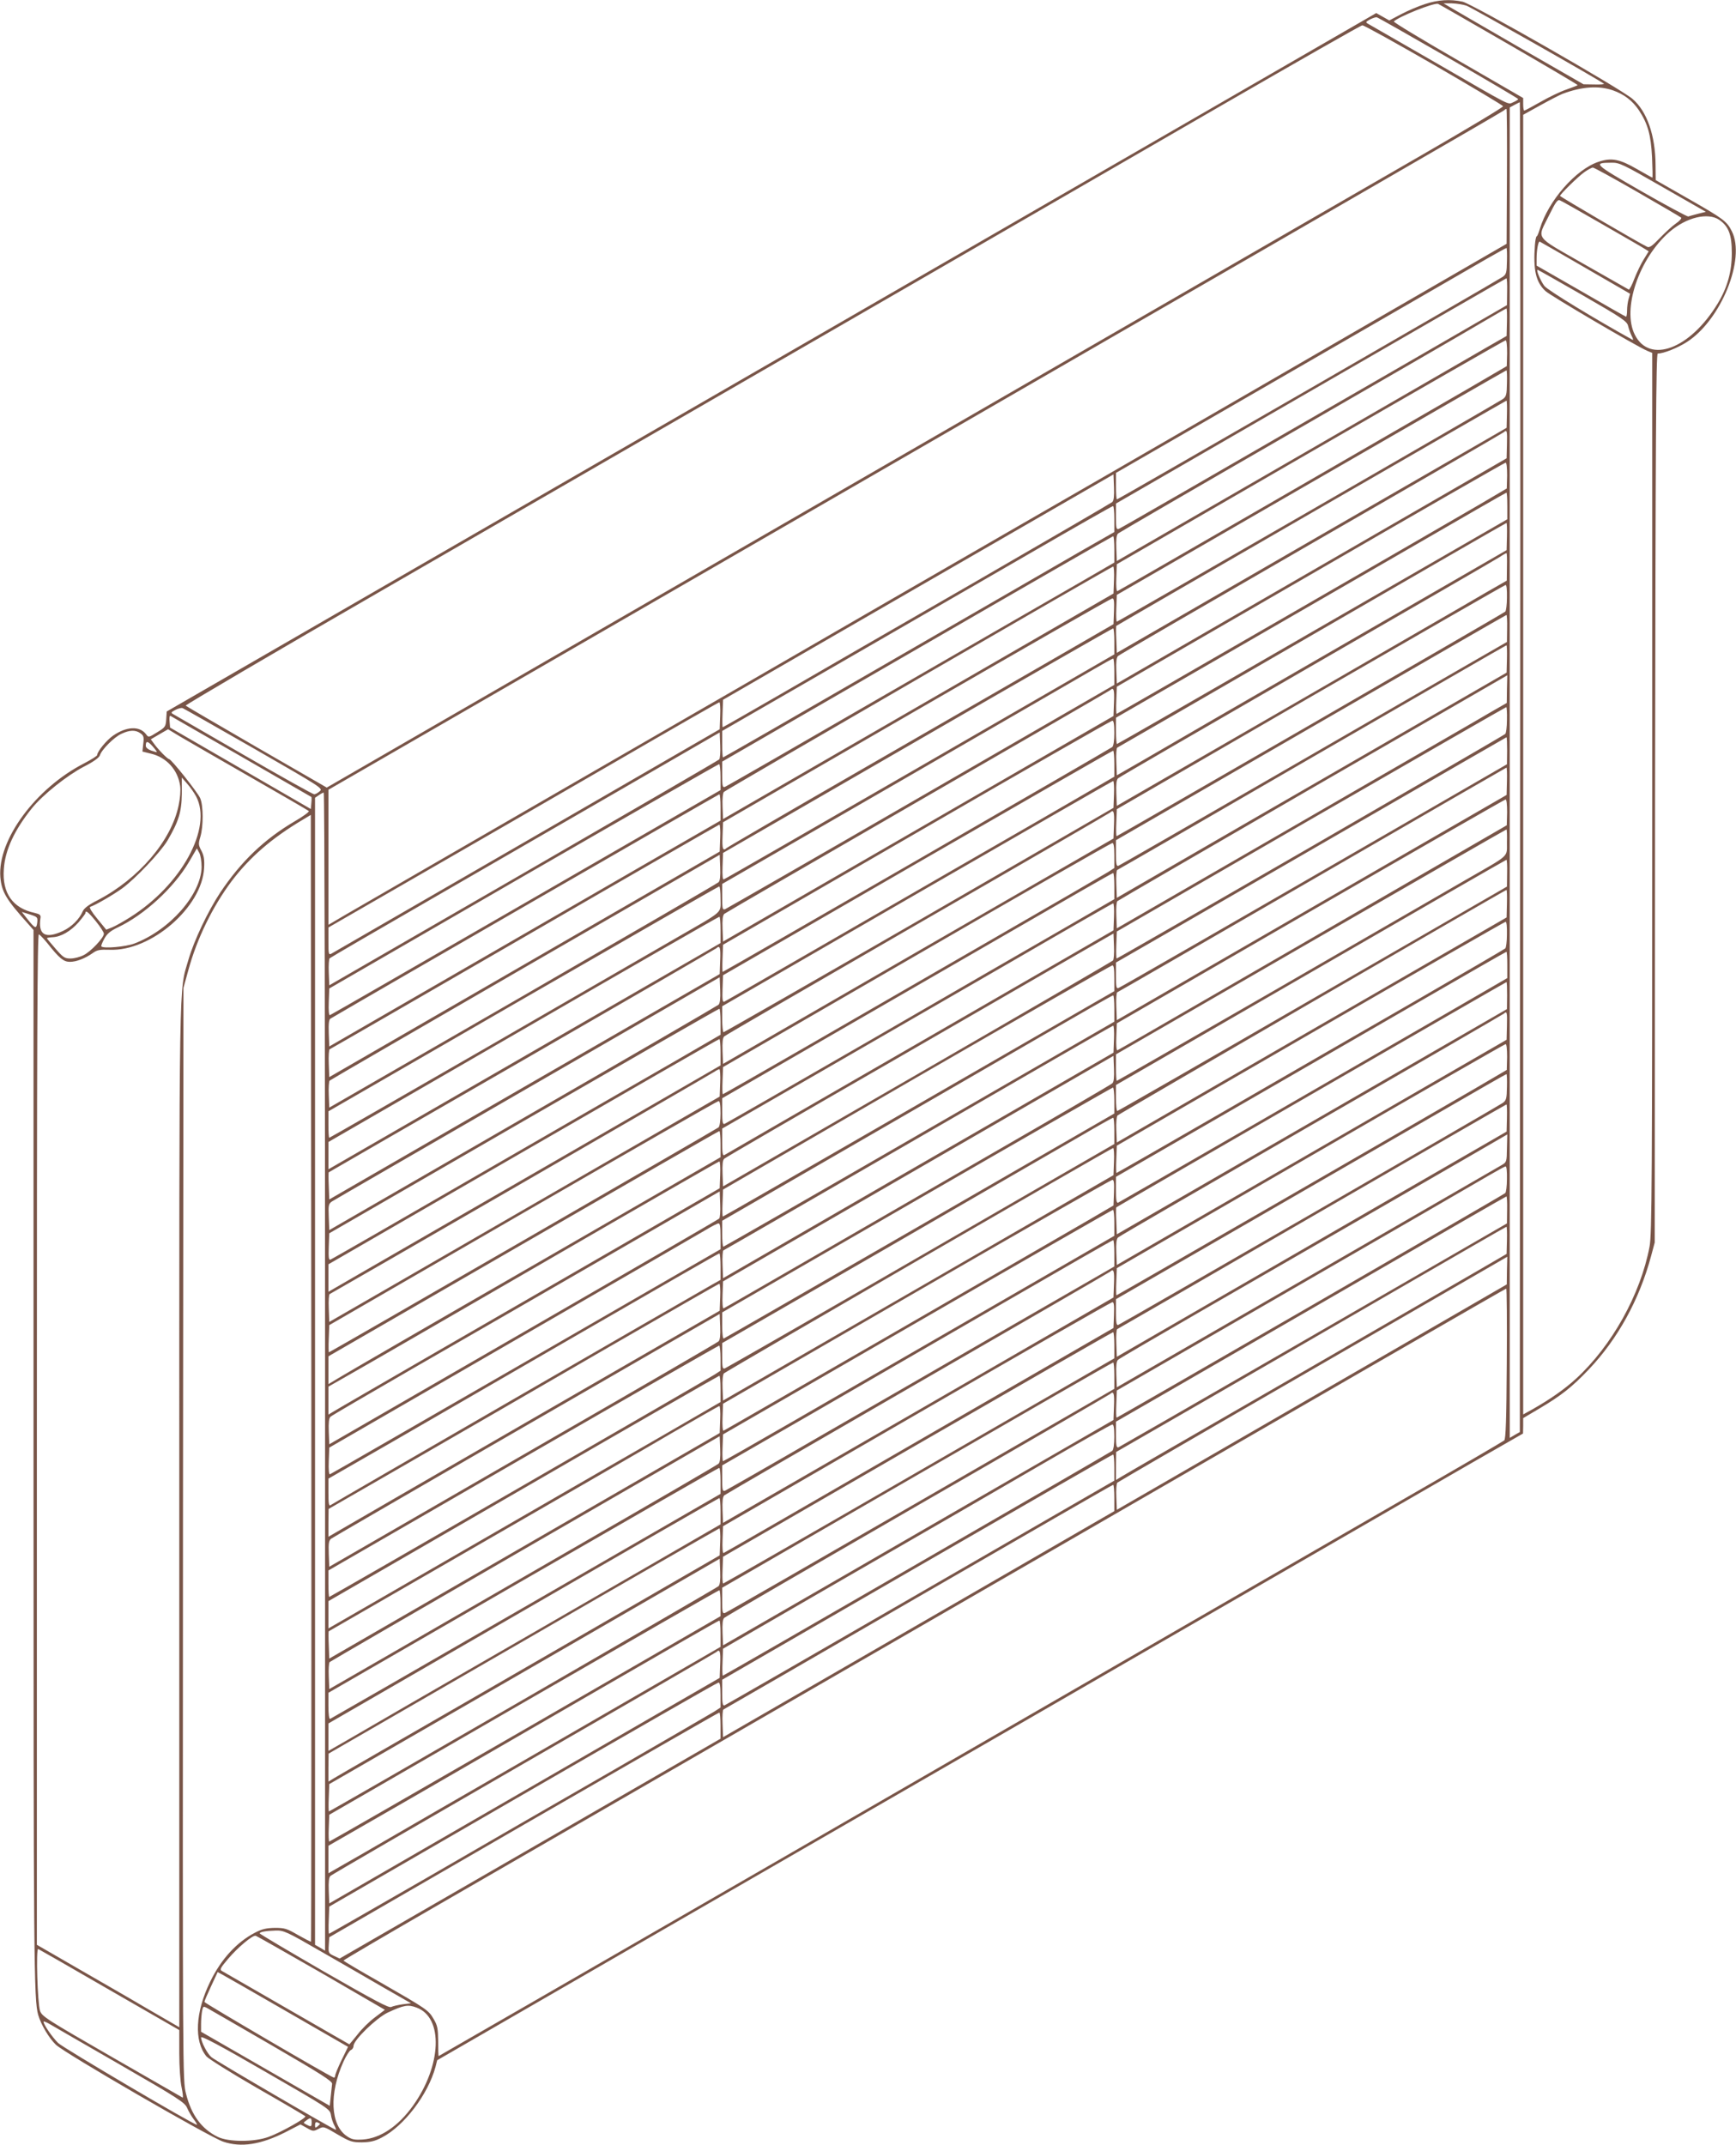 <?xml version="1.0" standalone="no"?>
<!DOCTYPE svg PUBLIC "-//W3C//DTD SVG 20010904//EN"
 "http://www.w3.org/TR/2001/REC-SVG-20010904/DTD/svg10.dtd">
<svg version="1.0" xmlns="http://www.w3.org/2000/svg"
 width="1036pt" height="1280pt" viewBox="0 0 1036 1280"
 preserveAspectRatio="xMidYMid meet">
<g transform="translate(0,1280) scale(0.1,-0.1)"
fill="#795548" stroke="none">
<path d="M8505 12776 c-38 -12 -102 -39 -142 -60 l-72 -38 -39 22 -39 22
-3609 -2084 -3609 -2084 -3 -47 c-3 -43 -6 -48 -54 -77 -51 -32 -52 -32 -67
-11 -39 50 -116 46 -196 -9 -39 -27 -95 -95 -95 -116 0 -5 -35 -27 -77 -49
-291 -149 -518 -457 -501 -679 8 -89 33 -132 169 -283 l29 -33 0 -3147 c0
-3021 2 -3238 28 -3328 18 -60 64 -137 105 -177 51 -50 916 -551 999 -579 107
-36 224 -18 372 57 l89 46 38 -21 c36 -21 40 -21 69 -6 31 16 32 16 113 -32
76 -44 87 -48 147 -48 51 1 77 7 119 29 133 69 275 256 320 421 l10 40 1463
845 c805 464 1778 1026 2163 1248 385 223 1047 605 1470 849 424 245 908 524
1077 622 l307 176 1 46 0 46 98 58 c131 78 192 126 294 233 172 181 301 415
371 675 l22 82 2 2653 c3 2172 6 2652 16 2652 35 0 120 34 174 69 204 131 352
497 268 661 -29 59 -51 75 -256 192 l-198 113 -1 90 c-1 176 -51 321 -138 395
-74 63 -956 567 -1014 580 -75 16 -146 11 -223 -14z m499 -241 c228 -132 413
-241 411 -243 -2 -3 -33 -14 -69 -27 -35 -12 -104 -45 -154 -74 -49 -28 -92
-51 -96 -51 -3 0 -6 17 -6 38 l0 37 -389 225 c-215 124 -387 228 -383 232 32
30 237 112 264 105 4 -1 194 -110 422 -242z m-252 231 c30 -11 797 -446 820
-466 4 -3 -22 -5 -57 -4 l-65 1 -388 223 c-213 123 -400 232 -417 242 l-30 18
50 0 c28 -1 67 -7 87 -14z m-109 -311 c229 -132 417 -243 417 -246 0 -4 -13
-12 -29 -19 -36 -14 7 -36 -467 238 -209 120 -388 223 -398 229 -18 10 -17 12
10 27 16 8 34 14 40 13 6 -1 198 -110 427 -242z m-86 -42 c226 -131 412 -242
413 -247 1 -6 -213 -134 -476 -286 -651 -376 -3822 -2207 -5322 -3074 l-1222
-706 -418 241 c-229 133 -420 244 -424 248 -4 3 531 318 1190 698 2558 1477
4201 2426 4992 2884 454 262 832 478 840 478 9 1 201 -106 427 -236z m1068
-152 c68 -24 116 -61 155 -118 54 -82 72 -147 79 -281 3 -67 4 -122 2 -122 -2
0 -43 23 -92 51 -104 60 -152 69 -228 44 -137 -45 -302 -234 -352 -402 -7 -24
-15 -43 -18 -43 -4 0 -9 -24 -11 -52 -11 -148 5 -221 63 -275 30 -28 544 -330
608 -357 l29 -12 0 -2626 c0 -2328 -2 -2635 -16 -2708 -54 -285 -225 -592
-440 -789 -68 -62 -151 -120 -256 -180 l-58 -32 0 3878 0 3878 103 57 c56 31
116 62 132 68 114 43 216 50 300 21z m-553 -4039 l-2 -3968 -30 -17 -30 -18 0
3970 0 3970 28 15 c15 8 29 15 32 16 3 0 4 -1786 2 -3968z m-79 3526 l-2 -403
-913 -528 c-502 -291 -1165 -674 -1473 -852 -308 -177 -891 -514 -1295 -747
-404 -234 -1275 -737 -1935 -1118 -660 -381 -1248 -721 -1308 -756 l-107 -63
0 403 0 403 1027 593 c566 327 1402 810 1858 1073 457 264 1267 732 1800 1040
534 308 1274 735 1645 950 371 214 679 393 685 398 5 5 11 9 15 9 3 0 4 -181
3 -402z m930 -65 l257 -147 -48 -12 c-26 -7 -52 -14 -57 -16 -6 -1 -132 66
-280 151 -285 164 -290 169 -179 170 48 1 67 -8 307 -146z m-151 -29 c139 -80
257 -149 261 -153 4 -4 -10 -20 -32 -35 -22 -15 -65 -55 -97 -88 -44 -46 -61
-58 -74 -51 -47 22 -520 299 -520 304 0 9 104 112 144 141 21 15 45 28 52 28
7 0 127 -66 266 -146z m-212 -191 c129 -74 245 -141 257 -149 l22 -14 -29 -47
c-16 -25 -41 -77 -56 -115 -14 -38 -30 -68 -34 -66 -4 2 -125 71 -269 153
-301 173 -279 142 -205 293 36 73 49 92 62 87 9 -3 122 -67 252 -142z m700 25
c56 -39 75 -88 75 -198 0 -111 -26 -205 -84 -301 -165 -272 -407 -363 -495
-186 -77 153 25 455 207 613 101 87 229 118 297 72z m-798 -287 l266 -154 -9
-31 c-5 -17 -9 -48 -9 -68 0 -21 -3 -38 -6 -38 -3 0 -124 69 -269 153 l-265
152 0 41 c0 51 10 106 19 102 4 -2 127 -72 273 -157z m-469 42 c-1 -70 -4 -80
-25 -95 -31 -22 -2295 -1328 -2302 -1328 -4 0 -6 36 -6 79 l0 79 1053 608
c578 334 1101 636 1162 671 60 34 112 63 115 63 3 0 4 -35 3 -77z m452 -205
c238 -137 265 -156 271 -183 4 -16 13 -43 21 -59 8 -15 11 -26 6 -24 -221 122
-509 297 -527 322 -23 31 -50 96 -40 96 3 0 124 -69 269 -152z m-451 22 l-1
-81 -524 -303 c-1394 -805 -1777 -1026 -1792 -1032 -15 -5 -17 3 -17 72 l0 79
1163 672 c639 369 1164 672 1167 672 3 1 5 -35 4 -79z m-1 -182 l-2 -83 -103
-59 c-57 -33 -580 -335 -1163 -672 l-1060 -612 -3 75 c-2 53 1 80 10 89 7 6
468 274 1023 594 556 321 1073 620 1150 666 77 45 142 83 145 83 3 1 4 -36 3
-81z m1 -185 l-2 -78 -233 -136 c-407 -236 -2082 -1204 -2091 -1207 -5 -2 -8
33 -6 78 l3 83 1155 668 c635 367 1160 668 1165 668 6 1 9 -30 9 -76z m-1
-180 c-1 -69 -4 -80 -25 -95 -32 -22 -2296 -1328 -2303 -1328 -3 0 -5 36 -3
80 l3 80 1160 670 c638 368 1162 670 1165 670 3 0 4 -35 3 -77z m0 -184 l-2
-82 -1163 -671 -1163 -672 -3 79 c-2 44 -2 81 0 82 7 6 2323 1344 2328 1344 3
1 4 -36 3 -80z m0 -181 l-2 -83 -1163 -672 -1163 -672 -3 76 c-2 53 1 80 10
88 7 7 526 308 1153 670 627 361 1144 661 1150 666 18 17 20 8 18 -73z m1
-185 l-2 -78 -163 -96 c-281 -164 -2161 -1249 -2165 -1249 -3 0 -4 36 -2 81
l3 81 1155 668 c635 368 1160 669 1165 669 6 1 9 -30 9 -76z m-2356 -159 c-7
-6 -380 -223 -828 -482 -448 -258 -968 -558 -1154 -666 -187 -108 -341 -196
-343 -196 -2 0 -3 37 -1 82 l3 82 1165 673 1165 672 3 -76 c2 -53 -1 -80 -10
-89z m2357 -23 l0 -80 -1162 -670 c-638 -369 -1164 -671 -1167 -671 -3 0 -6
35 -6 78 l0 79 583 336 c320 185 843 487 1162 671 319 185 582 336 585 336 3
0 5 -36 5 -79z m-2345 -78 l0 -78 -203 -116 c-111 -64 -635 -367 -1165 -673
-529 -306 -964 -556 -967 -556 -3 0 -5 35 -5 79 l0 79 673 388 c369 213 892
515 1162 671 269 156 493 283 497 283 5 0 8 -35 8 -77z m2343 -105 l-2 -81
-1003 -579 c-552 -319 -1075 -621 -1163 -673 l-160 -92 -3 81 c-2 44 1 82 5
84 4 2 528 304 1163 672 635 368 1157 669 1160 669 3 1 4 -36 3 -81z m-2343
-77 l0 -78 -207 -120 c-115 -66 -634 -365 -1155 -666 -520 -301 -953 -550
-962 -553 -14 -5 -16 5 -16 73 l0 78 1163 672 c639 370 1165 672 1170 673 4 0
7 -35 7 -79z m2343 -103 l-1 -83 -124 -71 c-67 -40 -591 -342 -1163 -673
l-1040 -600 -3 76 c-2 53 1 80 10 88 7 7 515 301 1128 655 613 354 1131 653
1150 666 19 13 37 23 40 23 3 1 4 -36 3 -81z m-2345 -79 l-3 -81 -1165 -673
-1165 -673 -3 76 c-2 44 2 80 8 86 12 12 2311 1344 2323 1345 4 1 7 -36 5 -80z
m2345 -105 c0 -42 -5 -80 -10 -84 -10 -10 -2313 -1340 -2319 -1340 -3 0 -4 36
-2 81 l3 80 1155 669 c635 367 1160 669 1165 669 6 1 9 -29 8 -75z m-2345 -81
l-3 -78 -365 -211 c-201 -116 -718 -414 -1150 -663 -432 -249 -789 -457 -794
-462 -22 -20 -27 -5 -24 72 l3 82 1155 668 c635 367 1161 668 1168 668 10 1
12 -18 10 -76z m2346 -103 l-1 -81 -179 -103 c-98 -56 -617 -356 -1152 -665
-535 -309 -980 -565 -988 -568 -11 -4 -14 10 -14 74 l0 79 1163 672 c639 369
1164 672 1167 672 3 0 5 -36 4 -80z m-2344 -77 l0 -78 -1160 -670 c-638 -368
-1165 -672 -1171 -673 -6 -3 -9 25 -7 77 l3 81 1160 670 c638 369 1163 670
1168 670 4 0 7 -35 7 -77z m2343 -105 l-2 -82 -838 -484 c-461 -266 -984 -568
-1163 -672 l-325 -188 -3 81 c-2 45 1 83 5 85 4 1 528 304 1163 672 635 367
1157 669 1160 669 3 1 4 -36 3 -81z m-2343 -77 l0 -78 -1153 -666 c-634 -367
-1161 -669 -1170 -673 -15 -5 -17 3 -17 72 l0 79 1057 610 c581 336 1104 638
1162 672 58 34 109 62 114 63 4 0 7 -35 7 -79z m2343 -103 l-1 -83 -89 -51
c-48 -29 -572 -331 -1163 -673 l-1075 -621 -3 77 c-2 42 1 80 6 85 4 4 530
309 1167 678 638 368 1160 670 1160 670 0 0 -1 -37 -2 -82z m-2345 -79 l-3
-82 -1165 -673 -1165 -673 -3 76 c-2 53 1 80 10 89 7 6 526 307 1153 669 627
362 1144 661 1150 666 21 20 26 5 23 -72z m-2350 -80 l-3 -81 -1150 -665
c-632 -365 -1158 -669 -1167 -674 -17 -9 -18 -3 -18 73 l0 83 543 313 c298
171 821 474 1162 671 341 198 624 360 628 360 4 1 7 -35 5 -80z m-2781 -197
c403 -232 412 -237 391 -254 -11 -10 -26 -18 -33 -18 -8 0 -196 105 -419 234
-223 129 -413 239 -422 244 -15 8 -14 12 12 25 16 9 36 14 44 11 8 -3 200
-112 427 -242z m7476 172 c0 -42 -5 -80 -10 -84 -10 -11 -2311 -1340 -2319
-1340 -2 0 -4 36 -2 81 l3 80 1159 670 c638 368 1162 669 1165 669 3 0 5 -34
4 -76z m-7553 -219 c228 -131 416 -240 418 -241 2 -1 2 -18 0 -37 l-3 -35
-420 243 -420 243 -3 37 c-2 20 0 35 5 33 4 -3 195 -112 423 -243z m5210 141
c0 -47 -5 -77 -12 -84 -15 -12 -2319 -1342 -2325 -1342 -2 0 -3 37 -1 81 l3
81 1155 668 c635 368 1161 669 1168 669 8 1 12 -20 12 -73z m-5160 -261 c190
-109 349 -201 353 -205 4 -4 -32 -31 -82 -60 -184 -108 -322 -240 -447 -427
-73 -111 -156 -285 -189 -399 -58 -201 -55 0 -55 -3321 l0 -3051 -193 112
c-105 62 -297 172 -425 246 l-232 134 0 3018 c0 2410 3 3016 12 3012 7 -3 30
-27 51 -53 71 -90 97 -111 134 -111 39 0 90 20 136 52 26 19 42 22 102 20 246
-10 551 254 563 487 3 51 -1 75 -16 104 -18 34 -19 41 -6 84 18 61 18 184 -1
229 -14 34 -173 234 -186 234 -9 0 -66 58 -90 92 l-19 26 51 30 52 30 71 -43
c39 -23 226 -131 416 -240z m-652 259 c19 -13 22 -22 17 -62 l-5 -47 52 -13
c92 -22 160 -97 173 -192 4 -27 0 -74 -9 -116 -43 -211 -239 -439 -483 -566
-54 -27 -81 -48 -89 -66 -20 -47 -67 -94 -119 -118 -105 -49 -149 -23 -133 80
2 15 -5 21 -35 28 -131 28 -195 118 -184 262 7 113 64 234 167 362 65 81 211
197 311 249 57 29 90 53 95 67 10 34 86 110 129 129 49 23 84 24 113 3z m3454
-156 c-6 -6 -531 -311 -1168 -679 l-1159 -669 -3 77 c-2 42 1 80 5 84 4 4 280
165 613 357 333 192 855 494 1160 670 l555 321 3 -76 c2 -42 -1 -80 -6 -85z
m4702 52 l-1 -81 -334 -193 c-1360 -786 -1971 -1137 -1984 -1142 -13 -5 -15 6
-15 73 l0 79 238 137 c130 75 653 377 1162 671 509 294 927 535 930 536 3 0 4
-36 4 -80z m-8058 -8 c-2 -1 -17 3 -34 9 -19 7 -32 18 -32 28 0 31 11 30 40
-2 16 -18 27 -33 26 -35z m5714 -70 l0 -77 -452 -262 c-249 -143 -770 -444
-1158 -668 -388 -224 -711 -410 -718 -413 -10 -3 -12 14 -10 77 l3 81 1160
670 c638 368 1163 670 1168 670 4 0 7 -35 7 -78z m-2350 -79 l0 -78 -1161
-670 c-638 -368 -1165 -672 -1170 -673 -6 -3 -9 28 -7 78 l3 81 1159 670 c638
368 1163 669 1168 669 4 0 8 -35 8 -77z m4693 -25 l-2 -82 -1163 -672 -1163
-672 -3 81 c-2 45 1 83 5 85 4 1 528 304 1163 671 635 368 1157 669 1160 670
3 1 4 -36 3 -81z m-7823 -90 c100 -188 -87 -530 -395 -723 -38 -24 -86 -51
-105 -59 l-36 -14 -54 66 c-33 40 -49 67 -42 70 33 11 138 72 192 111 80 59
226 213 269 284 67 114 85 172 86 279 l0 98 33 -38 c18 -20 41 -54 52 -74z
m5478 11 l-3 -80 -1159 -670 c-638 -368 -1164 -669 -1168 -669 -4 0 -8 35 -8
78 l0 77 1163 672 c639 369 1166 672 1170 672 4 1 7 -35 5 -80z m-4708 -3445
l0 -3455 -30 18 -30 17 0 3423 0 3422 22 15 c12 9 26 16 30 16 5 0 8 -1555 8
-3456z m2360 3368 l0 -79 -432 -249 c-237 -137 -762 -440 -1167 -674 l-736
-425 -3 79 c-2 57 1 82 10 87 251 148 2315 1338 2321 1339 4 0 7 -35 7 -78z
m4694 -29 l-2 -78 -643 -372 c-354 -205 -875 -507 -1158 -670 -283 -164 -519
-300 -523 -301 -5 -2 -8 33 -6 79 l3 82 1155 668 c635 367 1160 668 1165 668
6 1 9 -30 9 -76z m-2346 -75 l-3 -82 -1165 -672 -1165 -673 -3 76 c-2 53 1 80
10 88 7 7 526 308 1153 670 627 361 1144 661 1150 666 21 20 26 5 23 -73z
m-4792 -6665 c-2 -2 -36 16 -77 39 -67 39 -80 43 -139 43 -50 -1 -77 -7 -117
-28 -110 -57 -203 -158 -268 -292 -90 -183 -98 -356 -23 -447 13 -15 149 -100
303 -189 154 -88 283 -164 287 -168 10 -9 -144 -96 -218 -123 -86 -32 -240
-32 -305 0 -96 47 -157 130 -189 258 -20 78 -20 110 -18 3339 l3 3260 29 105
c51 188 145 380 258 531 109 144 240 257 423 366 l50 30 3 -3360 c1 -1848 0
-3362 -2 -3364z m2442 6586 l-3 -81 -1165 -673 -1165 -673 -3 81 c-2 45 1 83
5 85 4 1 528 304 1163 671 635 368 1159 669 1163 670 4 1 7 -36 5 -80z m4695
-26 c-1 -92 23 -69 -248 -225 -110 -64 -622 -359 -1137 -657 -516 -297 -940
-541 -943 -541 -3 0 -5 35 -5 79 l0 79 1162 671 c640 369 1165 671 1168 671 3
0 4 -35 3 -77z m-2343 -78 l0 -75 -37 -24 c-21 -13 -330 -193 -688 -399 -357
-206 -865 -499 -1128 -651 -263 -152 -481 -276 -483 -276 -3 0 -4 36 -2 81 l3
81 1155 668 c635 368 1161 669 1168 669 8 1 12 -20 12 -74z m-5447 -69 c-2
-163 -190 -377 -402 -457 -51 -19 -183 -31 -196 -17 -3 3 5 23 17 45 17 31 36
47 82 69 158 75 332 235 422 387 l49 84 14 -26 c8 -14 14 -52 14 -85z m3085
-91 c-7 -7 -533 -312 -1168 -679 l-1155 -666 -3 76 c-2 43 1 81 5 85 4 4 530
309 1168 678 l1160 670 3 -76 c2 -53 -1 -80 -10 -88z m4706 55 l-1 -81 -1159
-669 c-637 -369 -1162 -670 -1166 -670 -5 0 -8 35 -8 78 l0 77 1163 672 c639
370 1164 672 1167 672 3 1 5 -35 4 -79z m-2344 -78 l0 -78 -287 -166 c-159
-91 -679 -392 -1156 -668 -478 -276 -875 -504 -883 -507 -11 -4 -14 10 -14 74
l0 79 523 302 c287 166 810 468 1162 671 352 204 643 371 648 371 4 0 7 -35 7
-78z m-2350 -76 c0 -89 24 -67 -255 -228 -110 -64 -622 -359 -1137 -657 -516
-297 -940 -541 -943 -541 -3 0 -5 35 -5 79 l0 79 1162 671 c640 369 1166 671
1170 671 5 0 8 -33 8 -74z m4693 -28 l-2 -83 -1163 -671 -1163 -672 -3 75 c-2
43 2 81 7 86 10 10 2310 1344 2321 1346 3 1 4 -36 3 -81z m-2345 -79 l-3 -81
-1155 -667 c-635 -366 -1161 -670 -1167 -674 -10 -6 -13 11 -13 75 l0 83 578
333 c317 183 840 485 1162 671 322 187 589 340 593 340 4 1 7 -35 5 -80z
m-6426 -36 c-5 -39 -13 -35 -63 28 l-29 37 48 -15 c46 -15 48 -17 44 -50z
m351 8 c26 -32 47 -65 47 -73 0 -24 -78 -107 -121 -128 -21 -11 -56 -20 -78
-20 -35 0 -44 6 -90 59 -28 32 -51 60 -51 62 0 2 15 5 34 6 50 2 108 36 155
89 22 26 41 51 41 55 0 20 18 6 63 -50z m3727 -50 l0 -79 -312 -180 c-172 -99
-699 -403 -1170 -675 l-858 -495 0 81 0 82 1163 672 c639 370 1165 672 1170
672 4 1 7 -34 7 -78z m4693 -27 c0 -42 -5 -80 -10 -84 -4 -4 -244 -144 -533
-311 -289 -166 -808 -466 -1154 -666 -346 -200 -631 -363 -633 -363 -2 0 -3
37 -1 81 l3 82 1155 668 c635 367 1160 668 1165 668 6 1 9 -30 8 -75z m-2351
-156 c-5 -5 -531 -311 -1168 -679 l-1159 -669 -3 77 c-2 53 1 80 10 88 7 7
445 261 973 565 528 305 1048 605 1155 667 l195 112 3 -76 c2 -42 -1 -80 -6
-85z m-2344 1 l-3 -82 -1165 -672 -1165 -673 -3 80 c-2 44 -2 81 0 82 2 2 521
301 1153 665 633 365 1154 667 1160 672 21 20 26 5 23 -72z m4697 -28 l0 -78
-390 -226 c-214 -124 -734 -424 -1155 -667 -421 -243 -771 -444 -777 -447 -10
-4 -13 15 -13 74 l0 80 648 374 c356 205 879 508 1162 671 283 164 517 298
520 298 3 0 5 -35 5 -79z m-2345 -78 l0 -78 -108 -62 c-59 -34 -583 -336
-1165 -672 -582 -336 -1060 -611 -1063 -611 -3 0 -4 36 -2 81 l3 80 1155 669
c635 367 1161 668 1168 669 9 1 12 -21 12 -76z m-2362 -159 c-7 -6 -533 -312
-1168 -678 l-1155 -667 -3 78 c-3 71 -1 79 19 93 12 8 538 312 1168 676 l1146
662 3 -76 c2 -52 -1 -79 -10 -88z m4706 55 l-1 -81 -1164 -672 -1164 -672 -3
79 c-2 44 -2 81 0 82 7 6 2323 1344 2328 1344 3 1 4 -35 4 -80z m-2344 -77 l0
-79 -1163 -671 c-640 -370 -1167 -672 -1170 -672 -4 0 -7 35 -7 78 l0 77 753
435 c413 239 937 541 1162 672 226 131 413 238 418 238 4 0 7 -35 7 -78z
m-2350 -80 l0 -77 -262 -152 c-145 -83 -666 -384 -1158 -668 -492 -285 -901
-520 -908 -522 -10 -4 -12 13 -10 76 l3 81 1160 670 c638 368 1163 670 1168
670 4 0 7 -35 7 -78z m4693 -24 l-2 -83 -1163 -672 -1163 -672 -3 76 c-2 53 1
80 10 88 7 7 526 308 1153 670 627 361 1144 661 1150 666 18 17 20 8 18 -73z
m-2345 -79 l-3 -81 -710 -410 c-390 -225 -915 -528 -1165 -673 l-455 -263 -3
81 c-2 45 1 83 5 85 4 1 528 304 1163 671 635 368 1159 670 1163 670 4 1 7
-35 5 -80z m-2348 -78 l0 -79 -992 -573 c-546 -315 -1073 -619 -1170 -675
l-178 -103 0 82 0 82 1163 672 c639 369 1165 672 1170 672 4 1 7 -35 7 -78z
m4694 -28 l-2 -78 -198 -116 c-359 -209 -2127 -1229 -2131 -1229 -2 0 -3 36
-1 81 l3 81 1155 668 c635 368 1160 669 1165 669 6 1 9 -30 9 -76z m-2356
-158 c-7 -7 -323 -191 -703 -410 -379 -219 -897 -518 -1149 -664 -253 -146
-464 -268 -468 -269 -5 -2 -8 33 -6 79 l3 82 1165 673 1165 673 3 -76 c2 -53
-1 -80 -10 -88z m-2340 3 l-3 -82 -735 -424 c-404 -233 -928 -536 -1165 -673
l-430 -248 -3 82 c-2 45 1 83 5 84 12 5 2275 1312 2298 1328 11 8 24 14 28 14
4 1 7 -36 5 -81z m4695 -25 c-1 -69 -4 -80 -25 -95 -26 -19 -2276 -1318 -2295
-1325 -10 -4 -13 15 -13 74 l0 80 778 449 c427 247 950 549 1162 671 212 123
387 223 390 223 3 0 4 -35 3 -77z m-2343 -80 l0 -78 -1161 -670 c-638 -368
-1164 -671 -1170 -673 -5 -2 -9 30 -9 76 l0 80 1162 671 c639 369 1166 671
1170 671 4 0 8 -35 8 -77z m-2350 -77 c0 -47 -5 -77 -12 -84 -16 -12 -2318
-1342 -2325 -1342 -2 0 -3 36 -1 81 l3 81 1155 668 c635 367 1161 669 1168
669 8 1 12 -20 12 -73z m4693 -28 l-2 -81 -658 -380 c-362 -209 -885 -512
-1163 -672 l-505 -292 -3 81 c-2 44 1 82 5 84 4 2 528 304 1163 672 635 368
1157 669 1160 669 3 1 4 -36 3 -81z m-2343 -76 l0 -79 -442 -255 c-244 -141
-763 -441 -1154 -667 -391 -226 -719 -413 -728 -417 -14 -5 -16 4 -16 72 l0
79 983 567 c540 313 1063 615 1162 672 99 58 183 105 188 106 4 0 7 -35 7 -78z
m-2350 -80 l0 -78 -1107 -639 c-610 -351 -1136 -656 -1170 -677 l-63 -38 0 83
0 83 1163 672 c639 369 1165 672 1170 672 4 0 7 -35 7 -78z m4693 -24 c-1 -80
-2 -84 -30 -100 -15 -9 -539 -311 -1163 -672 l-1135 -655 -3 76 c-2 53 1 80
10 88 7 7 227 135 488 286 405 233 1835 1058 1835 1059 0 0 -1 -37 -2 -82z
m-2345 -79 l-3 -82 -1165 -673 -1165 -672 -3 75 c-2 44 2 81 8 87 12 12 2311
1344 2323 1345 4 1 7 -36 5 -80z m-2350 -80 l-3 -80 -550 -318 c-302 -175
-818 -472 -1145 -661 -327 -189 -605 -350 -617 -358 l-23 -14 0 83 0 84 128
73 c70 39 593 342 1162 671 569 330 1039 600 1043 600 4 1 7 -35 5 -80z m4695
-25 c0 -42 -5 -80 -10 -84 -10 -10 -2312 -1340 -2319 -1340 -3 0 -4 36 -2 81
l3 81 1065 615 c586 338 1106 639 1155 668 50 29 95 54 100 54 6 1 9 -30 8
-75z m-2345 -81 l-3 -77 -140 -82 c-410 -238 -2180 -1260 -2187 -1262 -5 -2
-8 33 -6 78 l3 83 1155 668 c635 367 1161 668 1168 668 10 1 12 -18 10 -76z
m-2356 -155 c-5 -5 -530 -310 -1168 -678 l-1159 -669 -3 76 c-2 53 1 80 10 88
7 7 227 135 488 286 261 150 781 450 1155 666 l680 393 3 -77 c2 -42 -1 -80
-6 -85z m4702 52 l-1 -81 -149 -86 c-82 -47 -600 -346 -1152 -665 -551 -318
-1009 -581 -1017 -585 -12 -4 -15 9 -15 74 l0 79 302 174 c167 96 690 399
1163 672 473 274 862 498 865 498 3 0 5 -36 4 -80z m-2344 -77 l0 -78 -748
-432 c-411 -237 -935 -540 -1164 -672 -230 -133 -420 -241 -423 -241 -3 0 -5
36 -3 80 l3 80 1160 670 c638 369 1163 670 1167 670 5 0 8 -35 8 -77z m-2350
-80 l0 -78 -1161 -670 c-639 -368 -1165 -672 -1170 -673 -6 -3 -9 30 -7 78 l3
81 1095 633 c602 348 1122 648 1155 668 33 20 66 37 73 37 9 1 12 -21 12 -76z
m4693 -25 l-2 -81 -158 -92 c-87 -51 -597 -345 -1133 -655 -536 -309 -990
-571 -1007 -582 l-33 -20 0 84 1 83 486 280 c267 154 790 456 1162 672 372
215 678 392 681 392 3 1 4 -36 3 -81z m-2343 -77 l0 -79 -597 -344 c-329 -190
-848 -490 -1154 -666 -305 -177 -563 -324 -572 -328 -15 -5 -17 3 -17 72 l0
79 533 307 c292 169 816 472 1162 672 347 201 633 365 638 365 4 1 7 -34 7
-78z m-2350 -80 l0 -79 -57 -32 c-155 -88 -2260 -1304 -2270 -1312 -10 -8 -13
8 -13 74 l0 84 393 226 c215 125 739 427 1162 672 424 245 773 446 778 446 4
0 7 -36 7 -79z m4693 -23 l-1 -83 -534 -309 c-293 -169 -816 -472 -1163 -672
l-630 -364 -3 77 c-2 42 1 80 6 85 4 4 530 310 1168 678 637 368 1159 670
1159 670 0 0 -1 -37 -2 -82z m-2345 -79 l-3 -82 -1165 -673 -1165 -672 -3 75
c-2 53 1 80 10 89 7 6 526 307 1153 669 627 362 1144 661 1150 666 21 20 26 5
23 -72z m-2350 -80 l-3 -81 -1125 -649 c-619 -358 -1144 -661 -1167 -675 l-43
-25 0 83 1 83 486 280 c267 154 790 456 1162 672 372 215 680 392 684 392 4 1
7 -35 5 -80z m4694 -396 c-2 -335 -6 -451 -15 -459 -7 -6 -280 -166 -607 -354
-651 -376 -817 -471 -3747 -2164 -1102 -636 -2004 -1156 -2005 -1156 -2 0 -3
40 -3 88 -1 77 -4 94 -27 133 -31 53 -38 58 -320 220 -120 68 -218 126 -218
129 0 3 264 158 588 345 994 574 1485 858 2627 1517 2839 1640 3719 2148 3724
2148 3 0 5 -201 3 -447z m-2344 290 l-3 -78 -575 -332 c-1375 -795 -1744
-1008 -1752 -1011 -5 -2 -8 33 -6 78 l3 82 1155 668 c635 368 1161 669 1168
669 10 1 12 -18 10 -76z m-2360 -158 c-7 -7 -456 -268 -998 -580 -542 -313
-1061 -613 -1155 -667 l-170 -98 -3 77 c-2 65 0 80 15 91 10 7 403 235 873
507 470 271 988 570 1150 664 l295 170 3 -76 c2 -53 -1 -80 -10 -88z m2362
-23 l0 -78 -1164 -672 c-640 -370 -1167 -672 -1170 -672 -4 0 -6 36 -4 80 l3
80 1160 670 c638 368 1163 670 1168 670 4 0 7 -35 7 -78z m-2350 -77 l0 -75
-37 -24 c-50 -32 -2292 -1326 -2298 -1326 -3 0 -5 36 -5 79 l0 79 1162 671
c639 369 1166 671 1170 671 4 0 8 -34 8 -75z m2350 -104 l0 -79 -1152 -665
c-634 -366 -1161 -669 -1170 -672 -16 -6 -18 1 -18 71 l0 79 1163 672 c639
369 1165 672 1170 672 4 1 7 -34 7 -78z m-2350 -80 l0 -78 -347 -201 c-192
-110 -718 -414 -1170 -675 l-823 -475 0 82 0 81 1163 672 c639 370 1165 672
1170 673 4 0 7 -35 7 -79z m2348 -103 l-3 -82 -470 -271 c-258 -149 -783 -452
-1165 -673 l-695 -401 -3 76 c-2 53 1 80 10 88 7 7 526 308 1153 670 627 361
1144 661 1150 666 21 20 26 5 23 -73z m-2350 -79 l-3 -81 -1165 -673 -1165
-673 -3 80 c-2 44 -2 81 0 83 2 1 404 233 893 515 490 282 1012 584 1160 671
149 86 274 158 278 158 4 1 7 -35 5 -80z m2352 -103 c0 -47 -5 -77 -12 -84
-16 -12 -2318 -1342 -2324 -1342 -3 0 -4 36 -2 81 l3 80 745 431 c410 236 930
537 1155 668 226 131 416 239 423 239 8 1 12 -20 12 -73z m-2362 -161 c-7 -7
-382 -225 -833 -485 -451 -261 -971 -560 -1155 -667 l-335 -193 -3 76 c-2 43
1 81 5 85 4 4 530 309 1168 678 l1160 670 3 -76 c2 -53 -1 -80 -10 -88z m2362
-23 l0 -78 -52 -30 c-29 -17 -550 -317 -1157 -668 -607 -351 -1110 -640 -1117
-643 -11 -4 -14 11 -14 74 l0 79 1163 672 c639 369 1165 672 1170 672 4 0 7
-35 7 -78z m-2350 -79 l0 -78 -1161 -670 c-638 -368 -1164 -671 -1169 -673 -6
-2 -10 30 -10 76 l0 80 1162 671 c640 369 1166 671 1170 671 5 0 8 -35 8 -77z
m2350 -102 l0 -79 -467 -270 c-258 -149 -783 -453 -1168 -675 l-700 -404 -3
81 c-2 44 1 82 5 84 4 2 528 304 1163 672 635 367 1158 669 1163 669 4 1 7
-35 7 -78z m-2350 -80 l0 -78 -1062 -614 c-585 -337 -1111 -641 -1170 -676
l-108 -62 0 82 0 82 1163 672 c639 370 1165 672 1170 673 4 0 7 -35 7 -79z
m-2 -182 l-3 -81 -315 -182 c-173 -101 -684 -395 -1135 -656 -451 -260 -835
-481 -852 -492 l-33 -20 0 84 1 83 1162 671 c639 370 1166 672 1170 673 4 1 7
-35 5 -80z m-10 -265 c-13 -12 -2317 -1344 -2325 -1344 -2 0 -3 37 -1 81 l3
82 1165 672 1165 673 3 -76 c2 -52 -1 -79 -10 -88z m12 -102 l0 -77 -1165
-673 c-640 -369 -1167 -672 -1170 -672 -3 0 -5 36 -3 80 l3 80 1160 670 c638
368 1163 670 1168 670 4 0 7 -35 7 -78z m0 -181 l0 -79 -957 -553 c-527 -304
-1054 -608 -1170 -676 l-213 -122 0 82 0 82 473 272 c259 150 783 453 1162
672 380 220 693 400 698 400 4 1 7 -35 7 -78z m-2 -183 l-3 -81 -1165 -673
-1165 -673 -3 76 c-2 53 1 80 10 88 7 7 526 308 1153 670 627 361 1144 661
1150 666 21 20 26 5 23 -73z m2 -183 l0 -75 -37 -24 c-21 -13 -290 -169 -598
-347 -308 -177 -816 -470 -1128 -651 -313 -180 -571 -328 -573 -328 -3 0 -4
36 -2 81 l3 81 1155 668 c635 367 1161 669 1168 669 8 1 12 -20 12 -74z m0
-183 l0 -78 -1136 -656 -1137 -656 -34 16 c-32 15 -34 18 -31 64 l3 47 1160
671 c638 368 1163 670 1168 670 4 0 7 -35 7 -78z m-2384 -1348 c120 -69 291
-167 378 -218 l159 -91 -50 -6 c-28 -4 -58 -11 -68 -16 -13 -8 -96 36 -401
211 -211 122 -383 224 -384 228 0 9 34 15 96 17 48 1 64 -6 270 -125z m2 -128
l379 -220 -58 -44 c-33 -24 -80 -70 -105 -103 -26 -32 -48 -59 -49 -59 -1 0
-169 97 -374 215 -204 118 -379 218 -387 223 -14 8 -8 19 38 73 58 68 145 141
164 137 7 -2 183 -102 392 -222z m-1265 -101 l417 -240 0 -140 c0 -77 6 -168
14 -203 7 -34 10 -61 6 -60 -3 2 -194 111 -423 243 -391 225 -417 242 -428
275 -15 46 -25 374 -11 369 5 -2 197 -112 425 -244z m1063 -132 l361 -208 -39
-80 c-21 -43 -38 -85 -38 -93 0 -7 -4 -12 -9 -10 -31 11 -771 444 -771 451 0
5 18 47 40 94 l39 84 28 -15 c15 -8 190 -108 389 -223z m-91 -201 c291 -169
359 -212 357 -228 -1 -10 -5 -44 -8 -75 l-6 -56 -384 221 -384 221 0 46 c0 26
3 60 6 77 6 30 7 31 33 17 14 -8 188 -108 386 -223z m862 227 c160 -60 149
-345 -22 -585 -88 -123 -195 -195 -300 -202 -50 -3 -66 0 -95 20 -98 66 -107
253 -20 445 16 35 36 66 44 69 9 3 16 15 16 25 0 34 135 165 203 198 97 45
122 50 174 30z m-1773 -339 c354 -204 390 -228 403 -260 8 -19 26 -50 39 -67
14 -18 22 -33 19 -33 -20 0 -797 458 -828 488 -34 33 -87 110 -87 127 0 4 15
-2 33 -12 17 -10 207 -120 421 -243z m1261 -301 c3 -20 12 -48 20 -62 8 -15
12 -27 9 -27 -11 0 -722 414 -743 434 -25 22 -60 90 -61 117 0 12 113 -48 384
-205 378 -218 385 -222 391 -257z m-115 -44 c0 -28 -3 -29 -31 -14 -20 10 -20
11 -2 24 26 20 33 18 33 -10z m50 -10 c0 -1 -7 -8 -15 -15 -13 -10 -15 -9 -15
8 0 15 5 20 15 16 8 -4 15 -7 15 -9z"/>
</g>
</svg>
